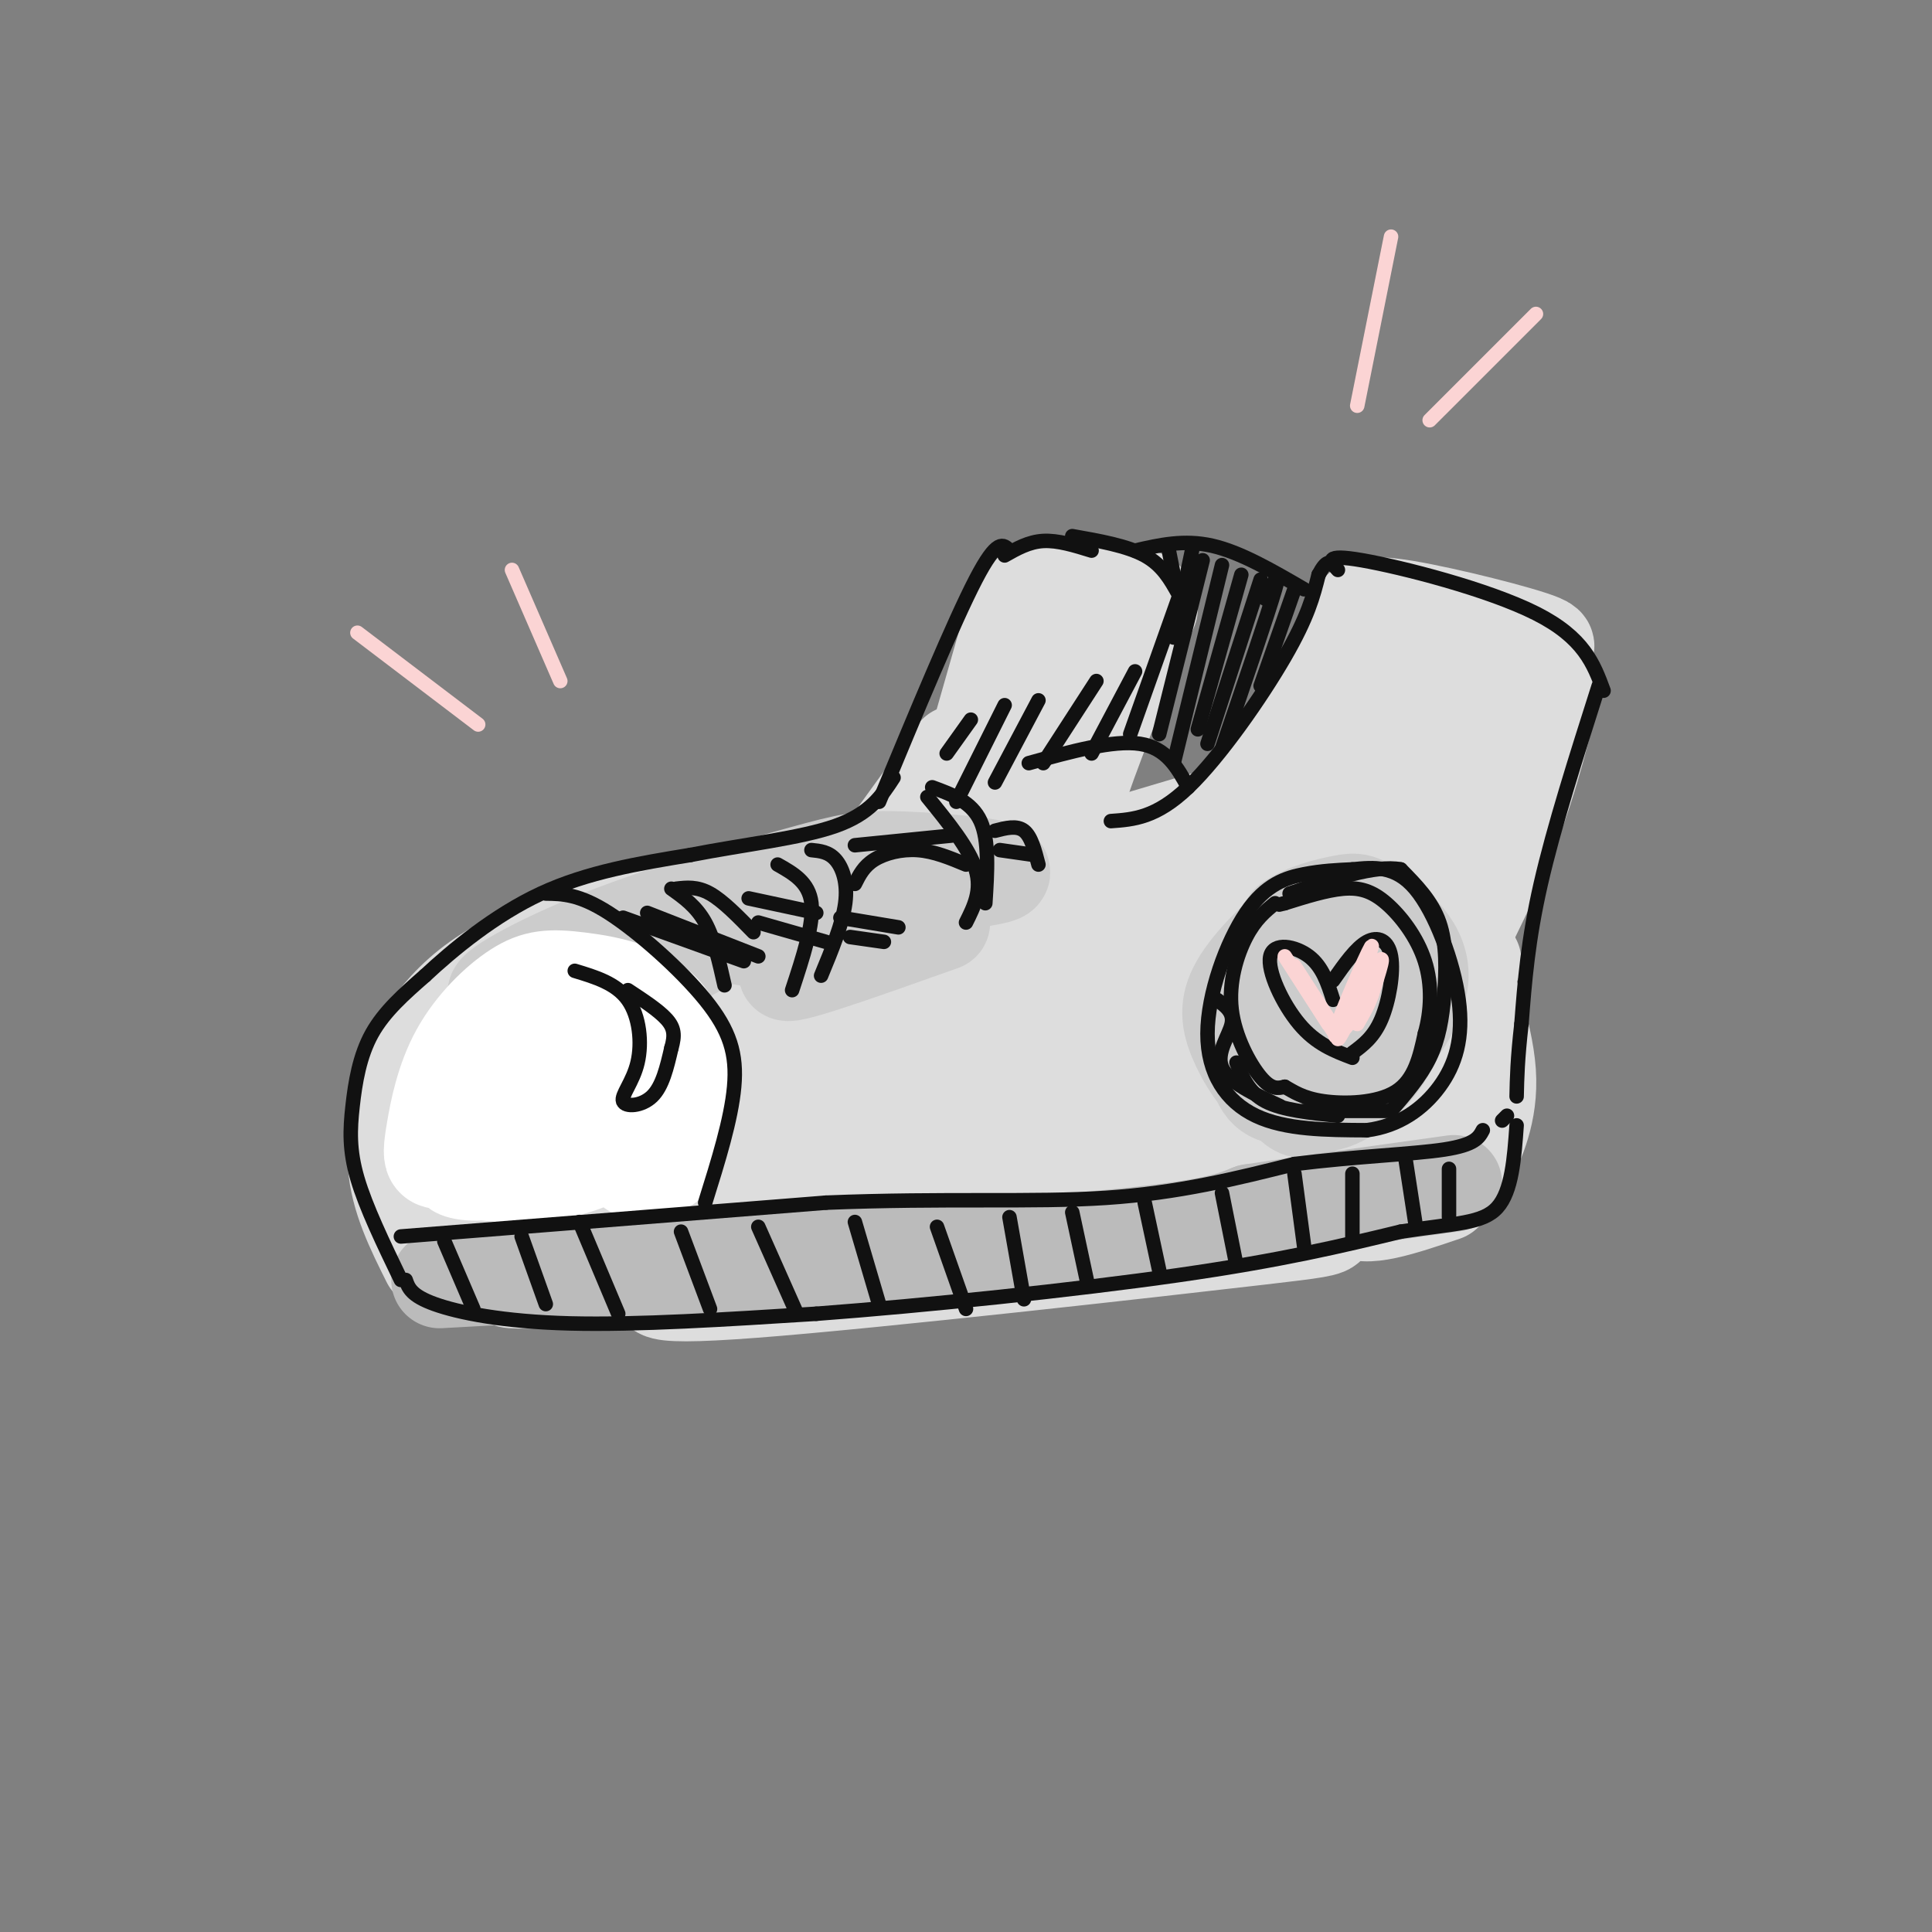 <svg viewBox='0 0 400 400' version='1.1' xmlns='http://www.w3.org/2000/svg' xmlns:xlink='http://www.w3.org/1999/xlink'><rect x="0" y="0" width="400" height="400" fill="#808080" stroke="none"/><g fill='none' stroke='rgb(221,221,221)' stroke-width='20' stroke-linecap='round' stroke-linejoin='round'><path d='M89,261c-3.250,-6.500 -6.500,-13.000 -7,-20c-0.500,-7.000 1.750,-14.500 4,-22'/><path d='M84,221c4.917,-8.333 9.833,-16.667 24,-23c14.167,-6.333 37.583,-10.667 61,-15'/><path d='M184,176c-3.167,4.167 -6.333,8.333 -4,5c2.333,-3.333 10.167,-14.167 18,-25'/><path d='M198,169c0.000,0.000 12.000,-42.000 12,-42'/><path d='M213,126c-0.500,-2.333 -1.000,-4.667 3,-5c4.000,-0.333 12.500,1.333 21,3'/><path d='M238,126c-6.333,15.500 -12.667,31.000 -15,39c-2.333,8.000 -0.667,8.500 1,9'/><path d='M225,177c0.000,0.000 37.000,-11.000 37,-11'/><path d='M244,178c9.250,-9.583 18.500,-19.167 25,-28c6.500,-8.833 10.250,-16.917 14,-25'/><path d='M281,127c0.851,-1.190 1.702,-2.381 10,-1c8.298,1.381 24.042,5.333 28,7c3.958,1.667 -3.869,1.048 -6,2c-2.131,0.952 1.435,3.476 5,6'/><path d='M321,144c-2.500,10.000 -5.000,20.000 -10,32c-5.000,12.000 -12.500,26.000 -20,40'/><path d='M295,213c-11.512,14.232 -23.024,28.464 -23,35c0.024,6.536 11.583,5.375 -11,8c-22.583,2.625 -79.310,9.036 -105,11c-25.690,1.964 -20.345,-0.518 -15,-3'/><path d='M141,264c-13.286,-0.226 -39.000,0.708 -35,1c4.000,0.292 37.714,-0.060 72,-3c34.286,-2.940 69.143,-8.470 104,-14'/><path d='M282,248c20.724,-3.273 20.534,-4.455 22,-8c1.466,-3.545 4.587,-9.455 4,-18c-0.587,-8.545 -4.882,-19.727 -6,-24c-1.118,-4.273 0.941,-1.636 3,1'/><path d='M299,145c3.667,-11.617 7.334,-23.235 2,-7c-5.334,16.235 -19.670,60.322 -27,83c-7.330,22.678 -7.655,23.947 -2,2c5.655,-21.947 17.289,-67.110 18,-78c0.711,-10.890 -9.500,12.493 -18,36c-8.500,23.507 -15.288,47.136 -15,46c0.288,-1.136 7.654,-27.039 15,-45c7.346,-17.961 14.673,-27.981 22,-38'/><path d='M294,144c5.582,-11.312 8.537,-20.592 2,5c-6.537,25.592 -22.567,86.056 -20,82c2.567,-4.056 23.729,-72.630 27,-77c3.271,-4.370 -11.351,55.466 -17,77c-5.649,21.534 -2.324,4.767 1,-12'/><path d='M290,196c-4.593,10.432 -9.187,20.864 -16,28c-6.813,7.136 -15.847,10.974 -28,15c-12.153,4.026 -27.426,8.238 -38,9c-10.574,0.762 -16.450,-1.925 -31,-1c-14.550,0.925 -37.775,5.463 -61,10'/><path d='M111,257c-3.460,-0.720 -6.920,-1.439 -10,-3c-3.080,-1.561 -5.779,-3.963 -7,-9c-1.221,-5.037 -0.965,-12.709 8,-22c8.965,-9.291 26.640,-20.200 36,-25c9.360,-4.800 10.404,-3.490 13,-2c2.596,1.490 6.745,3.162 9,4c2.255,0.838 2.615,0.843 1,4c-1.615,3.157 -5.204,9.465 -14,17c-8.796,7.535 -22.799,16.296 -30,20c-7.201,3.704 -7.601,2.352 -8,1'/><path d='M109,242c-1.174,-3.002 -0.108,-11.007 10,-20c10.108,-8.993 29.259,-18.974 38,-23c8.741,-4.026 7.072,-2.097 8,-2c0.928,0.097 4.453,-1.637 1,4c-3.453,5.637 -13.885,18.645 -27,29c-13.115,10.355 -28.912,18.057 -34,19c-5.088,0.943 0.535,-4.872 6,-9c5.465,-4.128 10.774,-6.571 15,-9c4.226,-2.429 7.368,-4.846 19,-5c11.632,-0.154 31.752,1.956 42,1c10.248,-0.956 10.624,-4.978 11,-9'/><path d='M198,218c6.857,-22.012 18.500,-72.542 21,-86c2.500,-13.458 -4.143,10.155 -14,31c-9.857,20.845 -22.929,38.923 -36,57'/><path d='M169,220c-5.588,9.155 -1.558,3.543 -5,6c-3.442,2.457 -14.355,12.982 -6,0c8.355,-12.982 35.977,-49.471 33,-43c-2.977,6.471 -36.552,55.902 -45,66c-8.448,10.098 8.230,-19.139 19,-35c10.770,-15.861 15.630,-18.347 20,-23c4.370,-4.653 8.248,-11.472 7,-3c-1.248,8.472 -7.624,32.236 -14,56'/><path d='M178,244c4.935,-3.982 24.273,-41.938 33,-58c8.727,-16.062 6.843,-10.230 2,6c-4.843,16.230 -12.643,42.859 -13,47c-0.357,4.141 6.730,-14.205 15,-32c8.270,-17.795 17.722,-35.038 16,-23c-1.722,12.038 -14.617,53.356 -11,53c3.617,-0.356 23.748,-42.388 31,-55c7.252,-12.612 1.626,4.194 -4,21'/><path d='M247,203c-3.945,12.665 -11.809,33.827 -7,26c4.809,-7.827 22.291,-44.643 28,-53c5.709,-8.357 -0.353,11.747 -9,27c-8.647,15.253 -19.878,25.657 -26,31c-6.122,5.343 -7.135,5.625 -11,3c-3.865,-2.625 -10.582,-8.157 -18,-7c-7.418,1.157 -15.536,9.004 -22,12c-6.464,2.996 -11.276,1.142 -14,-1c-2.724,-2.142 -3.362,-4.571 -4,-7'/><path d='M164,234c8.235,0.475 30.823,5.163 52,3c21.177,-2.163 40.943,-11.175 53,-14c12.057,-2.825 16.406,0.538 19,3c2.594,2.462 3.432,4.022 3,5c-0.432,0.978 -2.133,1.372 -4,1c-1.867,-0.372 -3.901,-1.511 -5,-5c-1.099,-3.489 -1.264,-9.327 -2,-12c-0.736,-2.673 -2.044,-2.181 -4,0c-1.956,2.181 -4.559,6.052 -6,10c-1.441,3.948 -1.721,7.974 -2,12'/><path d='M268,237c0.000,2.000 1.000,1.000 2,0'/><path d='M288,230c-4.917,8.583 -9.833,17.167 -8,20c1.833,2.833 10.417,-0.083 19,-3'/></g>
<g fill='none' stroke='rgb(204,204,204)' stroke-width='20' stroke-linecap='round' stroke-linejoin='round'><path d='M276,212c-0.944,2.338 -1.888,4.676 -4,6c-2.112,1.324 -5.391,1.635 -7,-1c-1.609,-2.635 -1.546,-8.216 0,-12c1.546,-3.784 4.576,-5.771 8,-6c3.424,-0.229 7.242,1.300 9,5c1.758,3.700 1.457,9.571 1,13c-0.457,3.429 -1.069,4.417 -4,6c-2.931,1.583 -8.181,3.761 -12,4c-3.819,0.239 -6.205,-1.461 -7,-7c-0.795,-5.539 0.003,-14.917 4,-21c3.997,-6.083 11.192,-8.871 15,-9c3.808,-0.129 4.227,2.400 5,6c0.773,3.600 1.898,8.269 1,13c-0.898,4.731 -3.821,9.522 -7,14c-3.179,4.478 -6.615,8.644 -10,6c-3.385,-2.644 -6.719,-12.096 -8,-18c-1.281,-5.904 -0.509,-8.258 1,-11c1.509,-2.742 3.754,-5.871 6,-9'/><path d='M267,191c3.191,-2.275 8.167,-3.462 11,-4c2.833,-0.538 3.521,-0.426 7,2c3.479,2.426 9.749,7.167 9,14c-0.749,6.833 -8.516,15.757 -13,20c-4.484,4.243 -5.685,3.805 -8,4c-2.315,0.195 -5.746,1.024 -9,-1c-3.254,-2.024 -6.332,-6.900 -8,-11c-1.668,-4.100 -1.925,-7.424 1,-12c2.925,-4.576 9.031,-10.405 13,-13c3.969,-2.595 5.802,-1.956 8,-1c2.198,0.956 4.762,2.229 7,4c2.238,1.771 4.150,4.042 5,8c0.850,3.958 0.639,9.605 -2,15c-2.639,5.395 -7.707,10.539 -12,12c-4.293,1.461 -7.810,-0.760 -10,-7c-2.190,-6.240 -3.054,-16.497 -1,-21c2.054,-4.503 7.027,-3.251 12,-2'/><path d='M181,189c-9.355,0.128 -18.711,0.257 -27,3c-8.289,2.743 -15.512,8.102 -18,9c-2.488,0.898 -0.242,-2.665 7,-6c7.242,-3.335 19.479,-6.443 27,-9c7.521,-2.557 10.328,-4.564 -3,0c-13.328,4.564 -42.789,15.697 -54,19c-11.211,3.303 -4.172,-1.226 7,-5c11.172,-3.774 26.478,-6.793 29,-7c2.522,-0.207 -7.739,2.396 -18,5'/><path d='M131,198c-9.853,3.118 -25.486,8.413 -28,8c-2.514,-0.413 8.091,-6.532 22,-12c13.909,-5.468 31.121,-10.284 41,-13c9.879,-2.716 12.424,-3.333 21,-3c8.576,0.333 23.184,1.617 20,3c-3.184,1.383 -24.160,2.865 -37,6c-12.840,3.135 -17.545,7.923 -15,7c2.545,-0.923 12.339,-7.556 21,-11c8.661,-3.444 16.189,-3.698 19,-3c2.811,0.698 0.906,2.349 -1,4'/><path d='M194,184c-8.467,4.844 -29.133,14.956 -31,17c-1.867,2.044 15.067,-3.978 32,-10'/></g>
<g fill='none' stroke='rgb(255,255,255)' stroke-width='20' stroke-linecap='round' stroke-linejoin='round'><path d='M94,240c-1.619,0.293 -3.238,0.587 -4,0c-0.762,-0.587 -0.666,-2.054 0,-6c0.666,-3.946 1.902,-10.369 5,-16c3.098,-5.631 8.057,-10.468 12,-13c3.943,-2.532 6.869,-2.759 13,-2c6.131,0.759 15.466,2.502 19,9c3.534,6.498 1.267,17.749 -1,29'/><path d='M102,237c-1.446,-0.014 -2.893,-0.028 -4,1c-1.107,1.028 -1.875,3.097 4,3c5.875,-0.097 18.394,-2.359 21,-2c2.606,0.359 -4.700,3.338 -12,4c-7.300,0.662 -14.593,-0.994 -16,-1c-1.407,-0.006 3.070,1.639 8,0c4.930,-1.639 10.311,-6.563 13,-10c2.689,-3.437 2.685,-5.387 2,-11c-0.685,-5.613 -2.053,-14.889 -4,-13c-1.947,1.889 -4.474,14.945 -7,28'/><path d='M107,236c-0.602,0.442 1.393,-12.454 3,-18c1.607,-5.546 2.827,-3.742 5,-2c2.173,1.742 5.301,3.423 7,9c1.699,5.577 1.971,15.052 2,12c0.029,-3.052 -0.184,-18.629 1,-23c1.184,-4.371 3.767,2.466 5,9c1.233,6.534 1.117,12.767 1,19'/></g>
<g fill='none' stroke='rgb(187,187,187)' stroke-width='20' stroke-linecap='round' stroke-linejoin='round'><path d='M91,265c51.500,-2.833 103.000,-5.667 131,-8c28.000,-2.333 32.500,-4.167 37,-6'/><path d='M259,251c13.167,-2.000 27.583,-4.000 42,-6'/></g>
<g fill='none' stroke='rgb(17,17,17)' stroke-width='3' stroke-linecap='round' stroke-linejoin='round'><path d='M83,265c-3.637,-7.554 -7.274,-15.107 -9,-21c-1.726,-5.893 -1.542,-10.125 -1,-15c0.542,-4.875 1.440,-10.393 4,-15c2.560,-4.607 6.780,-8.304 11,-12'/><path d='M88,202c5.667,-5.289 14.333,-12.511 24,-17c9.667,-4.489 20.333,-6.244 31,-8'/><path d='M143,177c10.956,-2.133 22.844,-3.467 30,-6c7.156,-2.533 9.578,-6.267 12,-10'/><path d='M182,166c7.750,-18.667 15.500,-37.333 20,-46c4.500,-8.667 5.750,-7.333 7,-6'/><path d='M208,115c2.500,-1.417 5.000,-2.833 8,-3c3.000,-0.167 6.500,0.917 10,2'/><path d='M222,111c5.667,1.000 11.333,2.000 15,4c3.667,2.000 5.333,5.000 7,8'/><path d='M245,121c0.000,0.000 -11.000,31.000 -11,31'/><path d='M213,158c8.750,-2.417 17.500,-4.833 23,-4c5.500,0.833 7.750,4.917 10,9'/><path d='M230,170c4.689,-0.333 9.378,-0.667 16,-7c6.622,-6.333 15.178,-18.667 20,-27c4.822,-8.333 5.911,-12.667 7,-17'/><path d='M273,119c1.667,-3.167 2.333,-2.583 3,-2'/><path d='M277,118c-1.578,-1.711 -3.156,-3.422 5,-2c8.156,1.422 26.044,5.978 36,11c9.956,5.022 11.978,10.511 14,16'/><path d='M331,142c-4.667,14.667 -9.333,29.333 -12,41c-2.667,11.667 -3.333,20.333 -4,29'/><path d='M315,212c-0.833,7.333 -0.917,11.167 -1,15'/><path d='M235,114c5.083,-1.167 10.167,-2.333 16,-1c5.833,1.333 12.417,5.167 19,9'/><path d='M242,114c0.000,0.000 1.000,5.000 1,5'/><path d='M247,113c0.000,0.000 -4.000,19.000 -4,19'/><path d='M249,116c0.000,0.000 -9.000,36.000 -9,36'/><path d='M253,117c0.000,0.000 -10.000,41.000 -10,41'/><path d='M257,119c0.000,0.000 -9.000,32.000 -9,32'/><path d='M261,120c0.000,0.000 -11.000,34.000 -11,34'/><path d='M262,124c1.750,-3.583 3.500,-7.167 2,-2c-1.500,5.167 -6.250,19.083 -11,33'/><path d='M268,122c0.000,0.000 -7.000,20.000 -7,20'/><path d='M280,180c-3.153,0.144 -6.306,0.287 -10,1c-3.694,0.713 -7.928,1.995 -12,8c-4.072,6.005 -7.981,16.732 -8,25c-0.019,8.268 3.852,14.077 10,17c6.148,2.923 14.574,2.962 23,3'/><path d='M283,234c6.611,-0.837 11.638,-4.431 15,-9c3.362,-4.569 5.059,-10.115 4,-18c-1.059,-7.885 -4.874,-18.110 -9,-23c-4.126,-4.890 -8.563,-4.445 -13,-4'/><path d='M280,219c-3.762,-1.429 -7.524,-2.857 -11,-7c-3.476,-4.143 -6.667,-11.000 -6,-14c0.667,-3.000 5.190,-2.143 8,0c2.810,2.143 3.905,5.571 5,9'/><path d='M280,218c2.202,-1.625 4.405,-3.250 6,-7c1.595,-3.750 2.583,-9.625 2,-13c-0.583,-3.375 -2.738,-4.250 -5,-3c-2.262,1.250 -4.631,4.625 -7,8'/><path d='M264,187c-2.048,1.667 -4.095,3.333 -6,7c-1.905,3.667 -3.667,9.333 -3,15c0.667,5.667 3.762,11.333 6,14c2.238,2.667 3.619,2.333 5,2'/><path d='M266,225c1.762,0.964 3.667,2.375 8,3c4.333,0.625 11.095,0.464 15,-2c3.905,-2.464 4.952,-7.232 6,-12'/><path d='M295,214c1.308,-4.584 1.577,-10.043 0,-15c-1.577,-4.957 -5.002,-9.411 -8,-12c-2.998,-2.589 -5.571,-3.311 -9,-3c-3.429,0.311 -7.715,1.656 -12,3'/><path d='M266,187c-2.000,0.500 -1.000,0.250 0,0'/><path d='M252,207c1.756,1.289 3.511,2.578 3,5c-0.511,2.422 -3.289,5.978 -2,9c1.289,3.022 6.644,5.511 12,8'/><path d='M256,220c1.250,3.083 2.500,6.167 6,8c3.500,1.833 9.250,2.417 15,3'/><path d='M270,230c0.000,0.000 18.000,0.000 18,0'/><path d='M288,230c3.060,-3.560 6.119,-7.119 8,-11c1.881,-3.881 2.583,-8.083 3,-13c0.417,-4.917 0.548,-10.548 -1,-15c-1.548,-4.452 -4.774,-7.726 -8,-11'/><path d='M290,180c-5.167,-1.000 -14.083,2.000 -23,5'/><path d='M193,163c4.083,1.500 8.167,3.000 10,7c1.833,4.000 1.417,10.500 1,17'/><path d='M192,165c4.333,5.333 8.667,10.667 10,15c1.333,4.333 -0.333,7.667 -2,11'/><path d='M177,183c0.911,-1.822 1.822,-3.644 4,-5c2.178,-1.356 5.622,-2.244 9,-2c3.378,0.244 6.689,1.622 10,3'/><path d='M206,172c2.250,-0.583 4.500,-1.167 6,0c1.500,1.167 2.250,4.083 3,7'/><path d='M197,173c0.000,0.000 -20.000,2.000 -20,2'/><path d='M207,176c0.000,0.000 7.000,1.000 7,1'/><path d='M168,176c1.778,0.178 3.556,0.356 5,2c1.444,1.644 2.556,4.756 2,9c-0.556,4.244 -2.778,9.622 -5,15'/><path d='M161,179c3.250,1.833 6.500,3.667 7,8c0.500,4.333 -1.750,11.167 -4,18'/><path d='M155,186c0.000,0.000 14.000,3.000 14,3'/><path d='M157,191c0.000,0.000 14.000,4.000 14,4'/><path d='M174,190c0.000,0.000 12.000,2.000 12,2'/><path d='M176,194c0.000,0.000 7.000,1.000 7,1'/><path d='M139,184c2.583,1.833 5.167,3.667 7,7c1.833,3.333 2.917,8.167 4,13'/><path d='M129,190c0.000,0.000 25.000,9.000 25,9'/><path d='M140,184c2.167,-0.250 4.333,-0.500 7,1c2.667,1.500 5.833,4.750 9,8'/><path d='M134,189c0.000,0.000 23.000,9.000 23,9'/><path d='M113,185c3.446,0.048 6.893,0.095 13,4c6.107,3.905 14.875,11.667 20,18c5.125,6.333 6.607,11.238 6,18c-0.607,6.762 -3.304,15.381 -6,24'/><path d='M119,201c4.290,1.298 8.581,2.596 11,6c2.419,3.404 2.968,8.912 2,13c-0.968,4.088 -3.453,6.754 -3,8c0.453,1.246 3.844,1.070 6,-1c2.156,-2.070 3.078,-6.035 4,-10'/><path d='M139,217c0.756,-2.622 0.644,-4.178 -1,-6c-1.644,-1.822 -4.822,-3.911 -8,-6'/><path d='M83,256c0.000,0.000 88.000,-7.000 88,-7'/><path d='M171,249c24.844,-1.000 42.956,0.000 58,-1c15.044,-1.000 27.022,-4.000 39,-7'/><path d='M268,241c12.600,-1.578 24.600,-2.022 31,-3c6.400,-0.978 7.200,-2.489 8,-4'/><path d='M312,231c0.000,0.000 -1.000,1.000 -1,1'/><path d='M84,265c0.556,1.622 1.111,3.244 6,5c4.889,1.756 14.111,3.644 28,4c13.889,0.356 32.444,-0.822 51,-2'/><path d='M169,272c22.556,-1.689 53.444,-4.911 75,-8c21.556,-3.089 33.778,-6.044 46,-9'/><path d='M290,255c11.422,-1.756 16.978,-1.644 20,-5c3.022,-3.356 3.511,-10.178 4,-17'/><path d='M92,257c0.000,0.000 6.000,14.000 6,14'/><path d='M108,256c0.000,0.000 5.000,14.000 5,14'/><path d='M120,253c0.000,0.000 8.000,19.000 8,19'/><path d='M141,255c0.000,0.000 6.000,16.000 6,16'/><path d='M157,254c0.000,0.000 8.000,18.000 8,18'/><path d='M177,253c0.000,0.000 5.000,17.000 5,17'/><path d='M194,254c0.000,0.000 6.000,17.000 6,17'/><path d='M209,252c0.000,0.000 3.000,17.000 3,17'/><path d='M222,251c0.000,0.000 3.000,14.000 3,14'/><path d='M237,249c0.000,0.000 3.000,14.000 3,14'/><path d='M253,247c0.000,0.000 3.000,15.000 3,15'/><path d='M268,243c0.000,0.000 2.000,15.000 2,15'/><path d='M280,243c0.000,0.000 0.000,14.000 0,14'/><path d='M291,240c0.000,0.000 2.000,13.000 2,13'/><path d='M300,242c0.000,0.000 0.000,10.000 0,10'/><path d='M235,139c0.000,0.000 -9.000,17.000 -9,17'/><path d='M227,141c0.000,0.000 -11.000,17.000 -11,17'/><path d='M215,145c0.000,0.000 -9.000,17.000 -9,17'/><path d='M208,146c0.000,0.000 -10.000,20.000 -10,20'/><path d='M201,149c0.000,0.000 -5.000,7.000 -5,7'/></g>
<g fill='none' stroke='rgb(251,212,212)' stroke-width='3' stroke-linecap='round' stroke-linejoin='round'><path d='M268,200c0.000,0.000 9.000,14.000 9,14'/><path d='M268,201c0.000,0.000 9.000,14.000 9,14'/><path d='M266,198c0.000,0.000 9.000,14.000 9,14'/><path d='M280,211c-2.338,2.939 -4.676,5.879 -3,1c1.676,-4.879 7.367,-17.576 7,-16c-0.367,1.576 -6.791,17.424 -7,19c-0.209,1.576 5.797,-11.121 8,-15c2.203,-3.879 0.601,1.061 -1,6'/><path d='M284,206c-0.667,2.000 -1.833,4.000 -3,6'/><path d='M99,150c0.000,0.000 -25.000,-19.000 -25,-19'/><path d='M116,141c0.000,0.000 -10.000,-23.000 -10,-23'/><path d='M281,84c0.000,0.000 7.000,-35.000 7,-35'/><path d='M296,87c0.000,0.000 22.000,-22.000 22,-22'/></g>
</svg>